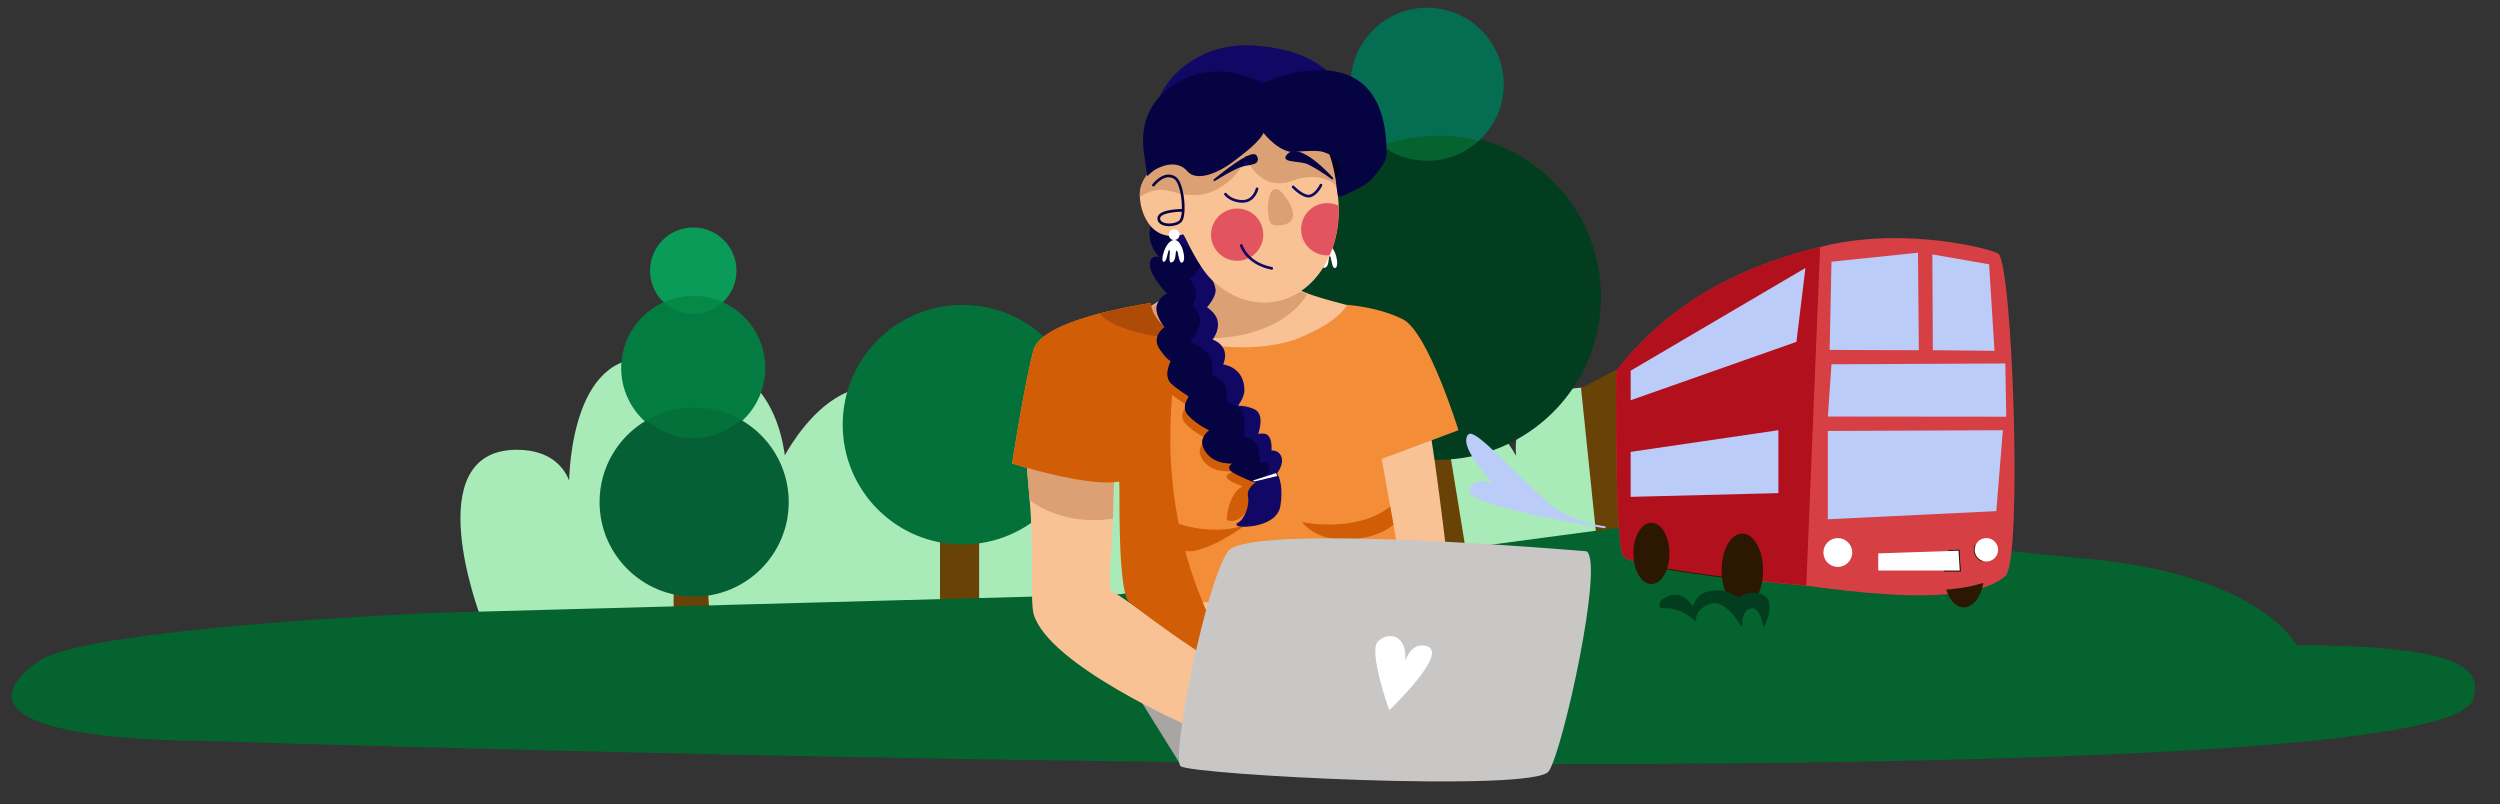 <?xml version="1.0" encoding="UTF-8" standalone="no"?>
<!DOCTYPE svg PUBLIC "-//W3C//DTD SVG 1.1//EN" "http://www.w3.org/Graphics/SVG/1.1/DTD/svg11.dtd">
<svg xmlns="http://www.w3.org/2000/svg" version="1.1" width="1520" height="489"><rect width="100%" height="100%" fill="#333333" stroke="none"/><svg xmlns:xlink="http://www.w3.org/1999/xlink" xmlns:serif="http://www.serif.com/" width="1520" height="489" viewBox="0 0 1000 322" version="1.1" xml:space="preserve" style="fill-rule:evenodd;clip-rule:evenodd;stroke-miterlimit:10;" x="0" y="0"><g id="lingolia_english" transform="matrix(0.938,0,0,0.733,32.349,37.944)"><rect x="-34.505" y="-51.788" width="1066.67" height="439.409" style="fill:none;"/><clipPath id="_clip1"><rect x="-34.505" y="-51.788" width="1066.67" height="439.409"/></clipPath><g clip-path="url(#_clip1)"><g transform="matrix(0.769,0,0,0.984,170.381,112.493)"><path d="M0,174.802C0,174.802 -34.894,83.239 19.776,83.239C46.299,83.239 49.299,103.216 49.299,103.216C49.299,103.216 48.299,32.463 90.299,32.463C90.299,32.463 159.09,14.983 168.299,87.401C168.299,87.401 212.299,0 265.299,87.03C265.55,87.442 280.946,18.988 331.299,18.312C393.299,17.48 407.299,66.591 407.299,66.591C407.299,66.591 413.299,31.631 448.299,34.128C506.121,38.253 480.299,104.049 487.803,93.291C541.474,16.349 575.382,88.974 575.382,88.974C575.382,88.974 567.267,51.962 609.283,48.872C651.299,45.781 655.999,129.391 655.999,129.391L371.974,169.808L0,174.802Z" style="fill:rgb(169,234,185);fill-rule:nonzero;stroke:rgb(169,234,185);stroke-width:1px;"/></g><g transform="matrix(-0.002,0.984,0.769,0.003,280.25,273.425)"><path d="M-14.844,-35.503L39.306,-35.503L39.24,-14.613L-18.748,-18.564L-14.844,-35.503Z" style="fill:rgb(104,66,7);fill-rule:nonzero;stroke:rgb(104,66,7);stroke-width:1px;"/></g><g transform="matrix(-0,0.984,0.769,0,398.435,260.495)"><path d="M-20.648,-41.359L41.352,-41.359L41.346,-20.621L-18.654,-20.64L-20.648,-41.359Z" style="fill:rgb(104,66,7);fill-rule:nonzero;stroke:rgb(104,66,7);stroke-width:1px;"/></g><g transform="matrix(0.05,0.981,0.767,-0.064,608.641,190.091)"><path d="M-25.728,-51.436L60.59,-51.436L58.23,-27.688L-31.983,-36.399L-25.728,-51.436Z" style="fill:rgb(104,66,7);fill-rule:nonzero;stroke:rgb(104,66,7);stroke-width:1px;"/></g><g transform="matrix(0.079,0.978,0.765,-0.101,679.9,185.863)"><path d="M-30.893,-48.615L60.529,-48.615L63.919,-35.294L-38.945,-28.663L-30.893,-48.615Z" style="fill:rgb(104,66,7);fill-rule:nonzero;stroke:rgb(104,66,7);stroke-width:1px;"/></g><g transform="matrix(0.769,0,0,0.984,272.849,72.96)"><path d="M0,41.156C4.902,36.849 8,30.538 8,23.5C8,10.521 -2.521,0 -15.5,0C-28.479,0 -39,10.521 -39,23.5C-39,30.538 -35.902,36.849 -31,41.156C-26.242,39.129 -21.006,38 -15.5,38C-9.994,38 -4.757,39.129 0,41.156Z" style="fill:rgb(11,155,89);fill-rule:nonzero;stroke:rgb(11,155,89);stroke-width:1px;"/></g><g transform="matrix(0.769,0,0,0.984,281.221,113.795)"><path d="M0,65.374C8.05,58.144 13.11,47.654 13.11,35.984C13.11,19.674 3.23,5.674 -10.88,-0.356C-10.883,-0.357 -10.887,-0.359 -10.89,-0.36C-15.028,3.275 -20.449,5.484 -26.39,5.484C-32.331,5.484 -37.752,3.275 -41.89,-0.36C-41.893,-0.359 -41.897,-0.357 -41.9,-0.356C-56.01,5.674 -65.89,19.674 -65.89,35.984C-65.89,47.854 -60.66,58.494 -52.38,65.734C-44.62,61.124 -35.56,58.484 -25.89,58.484C-16.46,58.484 -7.62,60.994 0,65.374Z" style="fill:rgb(3,124,66);fill-rule:nonzero;stroke:rgb(3,124,66);stroke-width:1px;"/></g><g transform="matrix(0,-0.984,-0.769,0,259.901,99.517)"><path d="M-14.156,-16.844C-12.129,-12.087 -11,-6.85 -11,-1.344C-11,4.162 -12.129,9.398 -14.156,14.156C-17.791,10.018 -20,4.596 -20,-1.344C-20,-7.285 -17.791,-12.706 -14.156,-16.844Z" style="fill:rgb(4,137,70);fill-rule:nonzero;stroke:rgb(4,137,70);stroke-width:1px;"/></g><g transform="matrix(-0.005,-0.984,-0.769,0.007,259.712,153.932)"><path d="M-24.76,-27.81C-20.328,-20.221 -17.757,-11.398 -17.692,-1.968C-17.626,7.701 -20.203,16.779 -24.76,24.571C-30.878,17.663 -34.62,8.598 -34.688,-1.352C-34.758,-11.501 -31.002,-20.767 -24.76,-27.81Z" style="fill:rgb(4,112,58);fill-rule:nonzero;stroke:rgb(4,112,58);stroke-width:1px;"/></g><g transform="matrix(0.769,0,0,0.984,281.221,273.615)"><path d="M0,-97.11C-7,-90.82 -16.24,-87 -26.39,-87C-36.34,-87 -45.43,-90.68 -52.38,-96.75C-67.65,-87.7 -77.89,-71.05 -77.89,-52C-77.89,-23.28 -54.61,0 -25.89,0C2.83,0 26.11,-23.28 26.11,-52C26.11,-71.29 15.61,-88.13 0,-97.11Z" style="fill:rgb(6,96,53);fill-rule:nonzero;stroke:rgb(6,96,53);stroke-width:1px;"/></g><g transform="matrix(0,-0.984,-0.769,0,375.857,115.255)"><path d="M-66,-66C-102.451,-66 -132,-36.451 -132,0C-132,36.451 -102.451,66 -66,66C-29.549,66 0,36.451 0,0C0,-36.451 -29.549,-66 -66,-66" style="fill:rgb(4,112,58);fill-rule:nonzero;"/></g><g transform="matrix(0,-0.984,-0.769,0,375.857,115.255)"><circle cx="-66" cy="0" r="66" style="fill:none;stroke:rgb(4,112,58);stroke-width:1px;"/></g><g transform="matrix(0.769,0,0,0.984,647.981,113.12)"><path d="M0,-2.83C0,46.88 -40.29,87.17 -90,87.17C-139.71,87.17 -180,46.88 -180,-2.83C-180,-41.56 -155.55,-74.57 -121.24,-87.26C-114.22,-81.97 -105.47,-78.83 -96,-78.83C-84.99,-78.83 -74.98,-83.06 -67.49,-90C-28.68,-80 0,-44.77 0,-2.83" style="fill:rgb(3,61,31);fill-rule:nonzero;"/></g><g transform="matrix(0.769,0,0,0.984,647.981,113.12)"><path d="M0,-2.83C0,46.88 -40.29,87.17 -90,87.17C-139.71,87.17 -180,46.88 -180,-2.83C-180,-41.56 -155.55,-74.57 -121.24,-87.26C-114.22,-81.97 -105.47,-78.83 -96,-78.83C-84.99,-78.83 -74.98,-83.06 -67.49,-90C-28.68,-80 0,-44.77 0,-2.83Z" style="fill:none;fill-rule:nonzero;stroke:rgb(3,61,31);stroke-width:1px;"/></g><g transform="matrix(-0.039,-0.982,-0.768,0.05,571.188,2.506)"><path d="M-24.079,-31.222C-30.628,-23.389 -34.343,-13.176 -33.783,-2.181C-33.301,7.277 -29.719,15.856 -24.079,22.597C-20.979,12.697 -19.547,2.09 -20.106,-8.886C-20.502,-16.646 -21.864,-24.126 -24.079,-31.222Z" style="fill:rgb(4,99,47);fill-rule:nonzero;stroke:rgb(4,99,47);stroke-width:1px;"/></g><g transform="matrix(0.769,0,0,0.984,606.47,-14.021)"><path d="M0,8.43C0,20.62 -5.19,31.6 -13.49,39.26C-20.69,37.41 -28.23,36.43 -36,36.43C-46.99,36.43 -57.51,38.4 -67.24,42C-77.42,34.34 -84,22.16 -84,8.43C-84,-14.77 -65.2,-33.57 -42,-33.57C-18.8,-33.57 0,-14.77 0,8.43" style="fill:rgb(5,109,82);fill-rule:nonzero;"/></g><g transform="matrix(0.769,0,0,0.984,606.47,-14.021)"><path d="M0,8.43C0,20.62 -5.19,31.6 -13.49,39.26C-20.69,37.41 -28.23,36.43 -36,36.43C-46.99,36.43 -57.51,38.4 -67.24,42C-77.42,34.34 -84,22.16 -84,8.43C-84,-14.77 -65.2,-33.57 -42,-33.57C-18.8,-33.57 0,-14.77 0,8.43Z" style="fill:none;fill-rule:nonzero;stroke:rgb(5,109,82);stroke-width:1px;"/></g><g transform="matrix(0.769,0,0,0.984,151.616,340.839)"><path d="M0,-58.344L379.099,-68.654L698.145,-111.242C698.145,-111.242 869.94,-92.591 915.71,-88.344C1012.71,-79.344 1031.71,-40.344 1031.83,-40.344C1134.83,-40.344 1132.71,-23.344 1129.71,-11.344C1113.65,52.898 -132.29,11.656 -132.29,11.656C-132.29,11.656 -281.547,12.69 -221.29,-31.344C-195.29,-50.344 0,-58.344 0,-58.344Z" style="fill:rgb(4,99,47);fill-rule:nonzero;stroke:rgb(4,99,47);stroke-width:1px;"/></g><g transform="matrix(0.769,0,0,0.984,811.117,245.986)"><path d="M0,8.67C-2.47,7.76 -4.22,5.38 -4.22,2.59C-4.22,1.67 -4.03,0.79 -3.68,0" style="fill:rgb(43,23,2);fill-rule:nonzero;stroke:rgb(43,23,2);stroke-width:1px;"/></g><g transform="matrix(0.769,0,0,0.984,700.384,258.714)"><path d="M0,4.59C-10.84,3.23 -22.02,1.67 -31.47,0L0,4.59Z" style="fill:rgb(43,23,2);fill-rule:nonzero;stroke:rgb(43,23,2);stroke-width:1px;"/></g><g transform="matrix(0.769,0,0,0.984,716.796,81.419)"><path d="M0,187.31C10.06,188.39 18.07,189.14 21.48,189.4C22.36,189.47 23.54,189.6 24.99,189.77C38.46,191.38 74.73,196.93 103.32,194.47L122.66,191.01C127.81,189.4 132.2,187.25 135.48,184.4C145.14,176 139.48,10.4 131.48,5.4C127.24,2.75 80.02,-9.62 35.04,1.16C34.25,1.35 33.46,1.54 32.67,1.74C-5.27,11.11 -47.21,28.28 -80.52,70.4C-80.52,70.4 -81.52,166.4 -76.52,173.4C-75.8,174.4 -73.54,175.43 -70.15,176.45" style="fill:rgb(214,64,68);fill-rule:nonzero;"/></g><g transform="matrix(0.769,0,0,0.984,796.773,259.668)"><path d="M0,-10.64L5.44,-10.82L6.15,0.18L-2.5,0.18" style="fill:rgb(43,23,2);fill-rule:nonzero;stroke:rgb(43,23,2);stroke-width:1px;"/></g><g transform="matrix(0.769,0,0,0.984,796.773,259.668)"><path d="M0,-10.64L5.44,-10.82L6.15,0.18L-2.5,0.18" style="fill:rgb(43,23,2);fill-rule:nonzero;stroke:rgb(43,23,2);stroke-width:1px;"/></g><g transform="matrix(0.769,0,0,0.984,796.219,276.114)"><path d="M0,-5.47C7.07,-6.07 13.67,-7.17 19.34,-8.93C17.69,-1.65 13.76,3.46 9.16,3.46C5.33,3.46 1.97,-0.08 0,-5.47Z" style="fill:rgb(43,23,2);fill-rule:nonzero;stroke:rgb(43,23,2);stroke-width:1px;"/></g><g transform="matrix(0.769,0,0,0.984,811.117,245.986)"><path d="M0,8.67C-2.47,7.76 -4.22,5.38 -4.22,2.59C-4.22,1.67 -4.03,0.79 -3.68,0" style="fill:rgb(43,23,2);fill-rule:nonzero;stroke:rgb(43,23,2);stroke-width:1px;"/></g><g transform="matrix(0.769,0,0,0.984,741.91,275.11)"><path d="M0,-195.18L-7.68,-7.15C-9.13,-7.32 -10.31,-7.45 -11.19,-7.52C-14.6,-7.78 -22.61,-8.53 -32.67,-9.61C-33.33,-5.79 -34.59,-2.46 -36.25,0L-51.51,-2.44C-52.79,-5.12 -53.68,-8.43 -54.02,-12.08C-64.86,-13.44 -76.04,-15 -85.49,-16.67C-86.83,-12.72 -89.09,-9.81 -91.77,-8.86L-91.78,-8.86L-97.27,-9.74C-99.95,-11.63 -102.02,-15.59 -102.82,-20.47C-106.21,-21.49 -108.47,-22.52 -109.19,-23.52C-114.19,-30.52 -113.19,-126.52 -113.19,-126.52C-79.88,-168.64 -37.94,-185.81 0,-195.18" style="fill:rgb(178,16,28);fill-rule:nonzero;"/></g><g transform="matrix(0,0.984,0.769,0,682.736,83.005)"><path d="M68.788,-28.212L85.212,-28.212L52.787,63.788L11.787,68.788L68.788,-28.212Z" style="fill:rgb(187,204,249);fill-rule:nonzero;"/></g><g transform="matrix(0,0.984,0.769,0,697.543,161.067)"><path d="M34.525,-47.475L59.5,-47.475L57.424,34.525L22.5,34.525L34.525,-47.475Z" style="fill:rgb(187,204,249);fill-rule:nonzero;"/></g><g transform="matrix(0,0.984,0.769,0,801.23,159.731)"><path d="M24.283,-72.859L73.283,-72.859L68.783,20.641L23.859,24.283L24.283,-72.859Z" style="fill:rgb(187,204,249);fill-rule:nonzero;"/></g><g transform="matrix(0.769,0.001,0,-0.984,745.217,175.719)"><path d="M0.008,-0.027L98.999,-0.027L98.492,29.527L1.992,28.974L0.008,-0.027Z" style="fill:rgb(187,204,249);fill-rule:nonzero;"/></g><g transform="matrix(0.016,-0.983,-0.769,-0.02,785.313,137.761)"><path d="M-2.662,51.108L46.348,51.108L52.327,3.22L-1.827,1.615L-2.662,51.108Z" style="fill:rgb(187,204,249);fill-rule:nonzero;"/></g><g transform="matrix(-0.004,-0.984,-0.769,0.005,823.453,130.073)"><path d="M-9.372,43.529L43.804,43.529L38.132,12.059L-9.884,9.321L-9.372,43.529Z" style="fill:rgb(187,204,249);fill-rule:nonzero;"/></g><g transform="matrix(0,-0.984,-0.769,0,787.933,276.189)"><path d="M17.116,27.101L25.633,27.101L27.1,-16.472L17.116,-17.116L17.116,27.101Z" style="fill:white;fill-rule:nonzero;"/></g><g transform="matrix(0.769,0,0,0.984,800.954,259.845)"><path d="M0,-11L-5.44,-10.82L-44.54,-9.5L-44.54,0L0.71,0L0,-11ZM-0.936,-9.969L-0.357,-1L-43.54,-1L-43.54,-8.533L-5.407,-9.821L-0.936,-9.969Z" style="fill:white;fill-rule:nonzero;"/></g><g transform="matrix(0.769,0,0,0.984,749.451,242.632)"><path d="M0,15C-4.136,15 -7.5,11.636 -7.5,7.5C-7.5,3.364 -4.136,0 0,0C4.136,0 7.5,3.364 7.5,7.5C7.5,11.636 4.136,15 0,15" style="fill:white;fill-rule:nonzero;"/></g><g transform="matrix(0.769,0,0,0.984,749.451,257.877)"><path d="M0,-16C-4.418,-16 -8,-12.418 -8,-8C-8,-3.582 -4.418,0 0,0C4.418,0 8,-3.582 8,-8C8,-12.418 4.418,-16 0,-16M0,-15C3.86,-15 7,-11.86 7,-8C7,-4.14 3.86,-1 0,-1C-3.86,-1 -7,-4.14 -7,-8C-7,-11.86 -3.86,-15 0,-15" style="fill:white;fill-rule:nonzero;"/></g><g transform="matrix(0.769,0,0,0.984,812.869,242.632)"><path d="M0,12C-0.719,12 -1.426,11.87 -2.102,11.613C-4.436,10.753 -6,8.498 -6,6C-6,5.16 -5.833,4.357 -5.503,3.613C-4.548,1.417 -2.389,0 0,0C3.309,0 6,2.691 6,6C6,9.309 3.309,12 0,12" style="fill:white;fill-rule:nonzero;"/></g><g transform="matrix(0.769,0,0,0.984,812.869,254.927)"><path d="M0,-13C-2.67,-13 -4.96,-11.39 -5.96,-9.09C-6.31,-8.3 -6.5,-7.42 -6.5,-6.5C-6.5,-3.71 -4.75,-1.33 -2.28,-0.42C-1.57,-0.15 -0.8,0 0,0C3.59,0 6.5,-2.91 6.5,-6.5C6.5,-10.09 3.59,-13 0,-13M0,-12C3.033,-12 5.5,-9.533 5.5,-6.5C5.5,-3.467 3.033,-1 0,-1C-0.658,-1 -1.306,-1.119 -1.934,-1.358C-4.067,-2.144 -5.5,-4.21 -5.5,-6.5C-5.5,-7.27 -5.347,-8.005 -5.043,-8.691C-4.169,-10.701 -2.19,-12 0,-12" style="fill:white;fill-rule:nonzero;"/></g><g transform="matrix(0.769,0,0,0.984,717.165,259.845)"><path d="M0,0C0,2.06 -0.17,4.04 -0.48,5.91C-1.14,9.73 -2.4,13.06 -4.06,15.52C-5.95,18.32 -8.37,20 -11,20C-14.33,20 -17.31,17.32 -19.32,13.08C-20.6,10.4 -21.49,7.09 -21.83,3.44C-21.86,3.16 -21.88,2.88 -21.9,2.59C-21.97,1.74 -22,0.87 -22,0C-22,-11.05 -17.08,-20 -11,-20C-4.92,-20 0,-11.05 0,0" style="fill:rgb(43,23,2);fill-rule:nonzero;"/></g><g transform="matrix(0.769,0,0,0.984,717.165,259.845)"><path d="M0,0C0,2.06 -0.17,4.04 -0.48,5.91C-1.14,9.73 -2.4,13.06 -4.06,15.52C-5.95,18.32 -8.37,20 -11,20C-14.33,20 -17.31,17.32 -19.32,13.08C-20.6,10.4 -21.49,7.09 -21.83,3.44C-21.86,3.16 -21.88,2.88 -21.9,2.59C-21.97,1.74 -22,0.87 -22,0C-22,-11.05 -17.08,-20 -11,-20C-4.92,-20 0,-11.05 0,0Z" style="fill:none;fill-rule:nonzero;stroke:rgb(43,23,2);stroke-width:1px;"/></g><g transform="matrix(0.769,0,0,0.984,677.192,250.5)"><path d="M0,0C0,2.62 -0.35,5.09 -0.98,7.28C-1.07,7.65 -1.18,8 -1.3,8.35C-2.64,12.3 -4.9,15.21 -7.58,16.16L-7.59,16.16C-8.2,16.38 -8.84,16.5 -9.5,16.5C-10.76,16.5 -11.97,16.07 -13.08,15.28C-15.76,13.39 -17.83,9.43 -18.63,4.55C-18.87,3.1 -19,1.58 -19,0C-19,-9.11 -14.75,-16.5 -9.5,-16.5C-4.25,-16.5 0,-9.11 0,0" style="fill:rgb(43,23,2);fill-rule:nonzero;"/></g><g transform="matrix(0.769,0,0,0.984,677.192,250.5)"><path d="M0,0C0,2.62 -0.35,5.09 -0.98,7.28C-1.07,7.65 -1.18,8 -1.3,8.35C-2.64,12.3 -4.9,15.21 -7.58,16.16L-7.59,16.16C-8.2,16.38 -8.84,16.5 -9.5,16.5C-10.76,16.5 -11.97,16.07 -13.08,15.28C-15.76,13.39 -17.83,9.43 -18.63,4.55C-18.87,3.1 -19,1.58 -19,0C-19,-9.11 -14.75,-16.5 -9.5,-16.5C-4.25,-16.5 0,-9.11 0,0Z" style="fill:none;fill-rule:nonzero;stroke:rgb(43,23,2);stroke-width:1px;"/></g><g transform="matrix(0.769,0,0,0.984,688.712,272.809)"><path d="M0,14.381C0,14.381 -7.741,6.152 -18.579,7.328C-19.415,7.418 -20.902,4.389 -16.257,2.037C-6.425,-2.939 -1.892,7.817 -1.548,7.328C0.532,4.363 0.774,-0.314 9.29,-1.489C17.974,-2.688 23.998,2.625 23.998,2.625C23.998,2.625 27.137,-0.863 33.288,-0.314C46.449,0.862 37.933,17.32 37.933,17.32C37.933,17.32 36.385,7.328 31.74,7.328C24.816,7.328 25.547,17.32 25.547,17.32C25.547,17.32 17.031,1.45 7.741,4.976C-1.548,8.503 0,14.381 0,14.381Z" style="fill:rgb(3,61,31);fill-rule:nonzero;stroke:rgb(3,61,31);stroke-width:1px;stroke-linecap:round;stroke-linejoin:round;"/></g><g transform="matrix(0.769,0,0,0.984,650.287,182.076)"><path d="M0,55.065C0,55.065 -75,43.065 -75,35.065C-75,27.065 -61,31.065 -61,31.065C-61,31.065 -81,11.065 -76,4.065C-73.096,0 -52.176,23.962 -33,41.065C-19.158,53.41 0,55.065 0,55.065Z" style="fill:rgb(187,204,249);fill-rule:nonzero;stroke:rgb(187,204,249);stroke-width:1px;"/></g><g transform="matrix(0.769,0,0,0.984,469.255,308.684)"><path d="M0,58.847L-36.67,0L36,11.186L0,58.847Z" style="fill:rgb(168,165,163);fill-rule:nonzero;"/></g><g transform="matrix(0.769,0,0,0.984,439.66,163.451)"><path d="M0,110C7,114 50,145 50,145L43,184C43,184 -35,150 -43,122C-45,115 -42.84,84.18 -45.21,58.69C-47,39.29 -48.54,18.69 -47.09,1.76C-45.29,-19.05 -38.96,-34.31 -23,-35C-9.36,-35.59 2.34,-38.91 12.06,-43.28C35.12,-53.67 47,-70 47,-70C47,-70 93,-74 98,-67C101.66,-61.88 96.22,-59.97 108.29,-55.4C112.72,-53.72 119.52,-51.69 130,-49C169,-39 167,-16 172,0C177,16 186.26,97.55 186.26,97.55L35,123L30,85L16.76,63.68L1.17,38.57C1.17,38.57 0.32,52.8 0.03,68.74C-0.32,88.02 -3.83,107.81 0,110" style="fill:rgb(249,194,149);fill-rule:nonzero;"/></g><g transform="matrix(0.769,0,0,0.984,439.66,163.451)"><path d="M0,110C7,114 50,145 50,145L43,184C43,184 -35,150 -43,122C-45,115 -42.84,84.18 -45.21,58.69C-47,39.29 -48.54,18.69 -47.09,1.76C-45.29,-19.05 -38.96,-34.31 -23,-35C-9.36,-35.59 2.34,-38.91 12.06,-43.28C35.12,-53.67 47,-70 47,-70C47,-70 93,-74 98,-67C101.66,-61.88 96.22,-59.97 108.29,-55.4C112.72,-53.72 119.52,-51.69 130,-49C169,-39 167,-16 172,0C177,16 186.26,97.55 186.26,97.55L35,123L30,85L16.76,63.68L1.17,38.57C1.17,38.57 0.32,52.8 0.03,68.74C-0.32,88.02 -3.83,107.81 0,110Z" style="fill:none;fill-rule:nonzero;stroke:rgb(249,194,149);stroke-width:1px;"/></g><g transform="matrix(0.769,0,0,0.984,522.904,114.665)"><path d="M0,-5.8C-8.2,8.46 -29.19,18.6 -53.79,18.6C-70.6,18.6 -85.72,13.87 -96.23,6.32C-73.17,-4.07 -61.29,-20.4 -61.29,-20.4C-61.29,-20.4 -15.29,-24.4 -10.29,-17.4C-6.63,-12.28 -12.07,-10.37 0,-5.8" style="fill:rgb(219,161,117);fill-rule:nonzero;"/></g><g transform="matrix(0.769,0,0,0.984,471.561,192.468)"><path d="M0,0C0,14.48 -9.91,27.16 -24.74,34.18L-40.33,9.07C-40.33,9.07 -41.18,23.3 -41.47,39.24C-44.71,39.74 -48.07,40 -51.5,40C-65.11,40 -77.5,35.89 -86.71,29.19C-88.5,9.79 -90.04,-10.81 -88.59,-27.74C-79.22,-35.3 -66.07,-40 -51.5,-40C-23.06,-40 0,-22.09 0,0" style="fill:rgb(219,161,117);fill-rule:nonzero;"/></g><g transform="matrix(0.769,0,0,0.984,471.561,192.468)"><path d="M0,0C0,14.48 -9.91,27.16 -24.74,34.18L-40.33,9.07C-40.33,9.07 -41.18,23.3 -41.47,39.24C-44.71,39.74 -48.07,40 -51.5,40C-65.11,40 -77.5,35.89 -86.71,29.19C-88.5,9.79 -90.04,-10.81 -88.59,-27.74C-79.22,-35.3 -66.07,-40 -51.5,-40C-23.06,-40 0,-22.09 0,0Z" style="fill:none;fill-rule:nonzero;stroke:rgb(219,161,117);stroke-width:1px;"/></g><g transform="matrix(0.769,0,0,0.984,559.802,157.599)"><path d="M0,78.5L5.9,111.56C5.9,111.56 -52.4,118.26 -96.95,121.07C-124.16,122.79 -146.24,123.05 -146.79,119.45C-148.23,109.95 -151.79,54.45 -152.26,54.54C-169.87,57.91 -211.69,44.53 -211.69,44.53C-211.69,44.53 -204.63,-1.05 -199.79,-18.55C-197.25,-27.74 -179.44,-34.45 -163.11,-38.74C-161.3,-39.22 -159.52,-39.67 -157.77,-40.08C-145.24,-43.08 -134.79,-44.55 -134.79,-44.55C-134.49,-42.28 -133.8,-40.19 -132.79,-38.27C-129.51,-32.03 -122.8,-27.56 -114.44,-24.61C-113.5,-24.27 -112.54,-23.96 -111.56,-23.66C-92.54,-17.94 -66.65,-19.29 -52.61,-25.05C-29.43,-34.55 -25.79,-43.55 -25.79,-43.55C-25.79,-43.55 -8.79,-42.55 5.21,-35.55C19.14,-28.59 36.07,26.03 36.07,26.03L-6.53,41.95L-1.81,68.37L0,78.5Z" style="fill:rgb(244,141,56);fill-rule:nonzero;"/></g><g transform="matrix(0.769,0,0,0.984,455.172,76.943)"><path d="M0,-0.37C-0.04,-0.25 -0.08,-0.13 -0.11,0C-0.19,-0.16 -0.15,-0.29 0,-0.37" style="fill:rgb(209,93,7);fill-rule:nonzero;"/></g><g transform="matrix(0.769,0,0,0.984,505.039,147.576)"><path d="M0,62.06C0,63.17 -0.99,64.5 -2.42,65.86C-3.12,66.51 -10.05,90.14 -21.05,86.14C-22.01,85.79 -20.05,71.14 -12.76,67.56C-12.3,67.33 -15.93,66.1 -18,65.06C-28,60.06 -12,59.06 -21,59.06C-30,59.06 -35,54.06 -36.18,49.25C-37.36,44.45 -32,41.06 -32,41.06C-32,41.06 -39,38.06 -44,32.82C-49,27.57 -43,23.06 -44,22.06C-44.86,21.2 -47.92,19.61 -51.68,16.59C-52.31,16.09 -52.96,15.55 -53.62,14.96C-58.24,10.86 -53.62,2.49 -53.62,2.49C-53.62,2.49 -56,2.06 -60.31,-4.6C-63.01,-8.78 -61.01,-12.19 -59.15,-14.14C-58.56,-14.76 -57.98,-15.23 -57.58,-15.54L-57.57,-15.54C-57.22,-15.8 -57,-15.94 -57,-15.94C-57,-15.94 -62.87,-22.65 -61.55,-28.08C-58.27,-21.84 -51.56,-17.37 -43.2,-14.42C-42.11,-14.39 -41.02,-14.37 -39.91,-14.37C-40.04,-14.06 -40.18,-13.76 -40.32,-13.47C-42.38,-9.25 -45,-7.94 -45,-7.94C-45,-7.94 -33,-3.94 -32,3.06C-31,10.06 -32,11.06 -32,11.06C-32,11.06 -25,12.06 -24,19.06L-23,26.06C-23,26.06 -20.22,26.68 -17.75,28.44L-17.74,28.44C-17.6,28.54 -17.48,28.64 -17.35,28.74L-17.34,28.74C-17.08,28.94 -16.83,29.15 -16.59,29.38C-16.51,29.44 -16.43,29.52 -16.36,29.59C-15.01,30.93 -14,32.71 -14,35.06L-14,45.23C-14,45.23 -7,45.36 -6,52.71L-5,60.06C-5,60.06 0,58.06 0,62.06" style="fill:rgb(209,93,7);fill-rule:nonzero;"/></g><g transform="matrix(0.769,0,0,0.984,459.669,94.471)"><path d="M0,0.04C-0.02,0.03 -0.04,0.03 -0.07,0.01C-0.06,0.01 -0.04,0.01 -0.03,0C-0.02,0.01 -0.01,0.02 0,0.04" style="fill:rgb(209,93,7);fill-rule:nonzero;"/></g><g transform="matrix(0.769,0,0,0.984,438.522,315.418)"><path d="M0,-200.53L-5.34,-199.19C-21.67,-194.9 -39.48,-188.19 -42.02,-179C-46.86,-161.5 -53.92,-115.92 -53.92,-115.92C-53.92,-115.92 -12.1,-102.54 5.51,-105.91C5.98,-106 4.186,-45.794 10.98,-39C10.98,-39 53.98,-5 71.98,0C37.14,-55.62 30.98,-108 34.85,-154.05C34.03,-159.16 33.39,-163.86 32.98,-168C32.29,-174.9 30.26,-180.4 27.38,-184.78C26.97,-185.4 26.54,-186 26.1,-186.58L0,-200.53Z" style="fill:rgb(209,93,7);fill-rule:nonzero;"/></g><g transform="matrix(0.769,0,0,0.984,471.83,113.779)"><path d="M0,19.94C-5,19.81 -9.82,19.42 -14.37,18.82L-14.38,18.82C-15.34,18.7 -16.29,18.57 -17.23,18.42C-32.09,16.13 -43.67,11.52 -48.67,5.81L-43.33,4.47C-30.8,1.47 -20.35,0 -20.35,0C-20.05,2.27 -19.36,4.36 -18.35,6.28C-15.07,12.52 -8.36,16.99 0,19.94" style="fill:rgb(173,75,7);fill-rule:nonzero;"/></g><g transform="matrix(-0.769,0,0,0.984,490.779,253.092)"><path d="M31,-19.635C31,-19.635 11,-11.635 -8,-18.635C-8,-18.635 23,4.518 31,-7.059C39,-18.635 38.193,-24.153 38.193,-24.153L31,-19.635Z" style="fill:rgb(209,93,7);fill-rule:nonzero;"/></g><g transform="matrix(0.022,-0.983,-0.768,-0.028,539.612,211.329)"><path d="M-23.116,-26.935C-25.872,-23.972 -28.472,-19.434 -30.345,-12.675C-37.548,13.26 -23.116,23.916 -23.116,23.916C-23.116,23.916 -28.692,-6.475 -13.042,-24.837L-23.116,-26.935Z" style="fill:rgb(209,93,7);fill-rule:nonzero;"/></g><g transform="matrix(-0.36,-0.869,-0.679,0.46,477.43,238.466)"><path d="M-110.058,-184.264C-110.058,-184.264 -8.218,-26.484 -16.931,-8.359C-25.645,9.768 -103.233,73.474 -110.058,70.864C-116.883,68.254 -215.088,-95.87 -208.225,-108.555C-201.363,-121.24 -119.869,-190.361 -110.058,-184.264" style="fill:rgb(201,199,197);fill-rule:nonzero;"/></g><g transform="matrix(0.738,0.276,0.215,-0.944,553.96,331.566)"><path d="M6.311,-2.121C6.311,-2.121 -13.51,25.497 -9.915,31.726C-6.319,37.956 2.941,39.649 6.311,27.303C9.681,14.956 3.693,36.082 16.187,36.519C28.681,36.957 6.311,-2.121 6.311,-2.121Z" style="fill:white;fill-rule:nonzero;stroke:white;stroke-width:1px;stroke-linecap:round;stroke-linejoin:round;"/></g><g transform="matrix(-0.119,-0.972,-0.759,0.153,530.813,76.545)"><path d="M-2.964,-3.466C-4.621,-3.466 -5.964,-2.123 -5.964,-0.466C-5.964,1.19 -4.621,2.534 -2.964,2.533C-1.307,2.534 0.036,1.19 0.036,-0.466C0.036,-2.123 -1.307,-3.467 -2.964,-3.466" style="fill:white;fill-rule:nonzero;"/></g><g transform="matrix(0.769,0,0,0.984,527.118,82.93)"><path d="M0,11.437C-2.343,11.805 0.831,-1.151 6.195,-0.672C10.301,-0.305 12.801,10.947 10.189,11.86C8.105,12.588 8.114,5.1 7.126,5.255C6.139,5.411 7.231,11.313 4.107,11.804C2.131,12.114 4.008,4.733 3.02,4.889C2.032,5.044 1.976,11.126 0,11.437" style="fill:white;fill-rule:nonzero;"/></g><g transform="matrix(0.769,0,0,0.984,531.137,51.387)"><path d="M0,-24.068L6.404,0L12,-9.068L0,-24.068Z" style="fill:rgb(1,1,33);fill-rule:nonzero;stroke:rgb(6,3,66);stroke-width:1px;"/></g><g transform="matrix(0.769,0,0,0.984,456.671,237.222)"><path d="M0,-168.24C-1.32,-164.26 -1.65,-157.52 5.87,-150C5.87,-150 -0.86,-153.14 -0.5,-146.57C-0.14,-140.14 9.45,-130.43 9.86,-130.01C9.65,-130.08 6.76,-130.98 3.87,-125.6C0.87,-120 7.87,-112 7.87,-112C7.87,-112 0.26,-107.31 4.56,-100.66C8.87,-94 11.25,-93.57 11.25,-93.57C11.25,-93.57 6.63,-85.2 11.25,-81.1C15.87,-77 19.87,-75 20.87,-74C21.87,-73 15.87,-68.49 20.87,-63.24C25.87,-58 32.87,-55 32.87,-55C32.87,-55 27.51,-51.61 28.69,-46.81C29.87,-42 34.87,-37 43.87,-37C52.87,-37 36.87,-36 46.87,-31C51.29,-28.79 54.15,-27.58 55.96,-26.92L56.64,-26.68L57.2,-26.49C57.31,-26.46 57.41,-26.43 57.5,-26.41C58.54,-26.1 58.87,-26.12 58.87,-26.12C58.87,-26.12 52.87,-23 53.87,-18C54.87,-13 51.87,-5 47.87,-3C43.87,-1 68.87,0 70.87,-13C72.26,-22.02 70.76,-27.19 69.7,-29.51C69.24,-30.53 68.87,-31 68.87,-31C68.87,-31 68.9,-31.03 68.94,-31.09L68.94,-31.1C69.51,-31.82 72.86,-36.34 71.43,-40C69.87,-44 65.87,-43 65.87,-43C65.87,-43 66.87,-51.95 62.37,-52.47C59.52,-52.81 58.47,-52.13 58.1,-51.58C59,-54.01 62.08,-63.4 56.87,-66C52.47,-68.2 46.92,-68.04 46.87,-68C46.87,-68 50.87,-73 50.87,-77C50.87,-90.15 38.87,-91 38.87,-91C43.87,-102 32.87,-105 32.87,-105C32.87,-105 37.4,-109.86 35.87,-116C34.87,-120 29.87,-123 29.87,-123C29.87,-123 35.4,-129.11 34.87,-133C34.42,-136.27 31.21,-143.02 30.87,-144C30.46,-144.48 29.09,-143.67 28.69,-144.17L30.87,-144C30.23,-144.8 31.48,-149.15 30.87,-150C30.85,-150.04 24.11,-158.64 21.87,-163L17.92,-164.33L17.86,-166.41L17.79,-166.42" style="fill:rgb(17,8,102);fill-rule:nonzero;stroke:rgb(17,8,102);stroke-width:1px;"/></g><g transform="matrix(0.769,0,0,0.984,502.879,73.048)"><path d="M0,138.66C2.58,136.69 4.76,134.55 4.76,132.91C4.76,128.91 -0.24,130.91 -0.24,130.91L-1.24,123.56C-2.24,116.21 -9.24,116.08 -9.24,116.08L-9.24,105.91C-9.24,103.56 -10.25,101.78 -11.6,100.44C-11.67,100.37 -11.75,100.29 -11.83,100.23C-12.07,100 -12.32,99.79 -12.58,99.59L-12.59,99.59C-12.72,99.49 -12.84,99.39 -12.98,99.29L-12.99,99.29C-15.46,97.53 -18.24,96.91 -18.24,96.91L-19.24,89.91C-20.24,82.91 -27.24,81.91 -27.24,81.91C-27.24,81.91 -26.24,80.91 -27.24,73.91C-28.24,66.91 -40.24,62.91 -40.24,62.91C-40.24,62.91 -36.24,60.91 -34.24,53.91C-32.24,46.91 -38.24,42.91 -38.24,42.91C-32.24,33.91 -40.24,27.91 -40.24,27.91C-40.24,27.91 -37.24,26.91 -33.91,21.19C-33.9,21.17 -33.89,21.15 -33.87,21.13C-33.68,20.79 -33.53,20.45 -33.42,20.11C-32.32,16.82 -35.04,13.98 -38.38,11.85L-38.39,11.85C-40.34,10.6 -42.51,9.6 -44.24,8.91C-45.86,8.26 -46.92,6.16 -47.6,3.61C-47.719,6.517 -61.872,-0.42 -60.11,-1.33C-61.43,2.65 -61.76,9.39 -54.24,16.91C-54.24,16.91 -60.97,13.77 -60.61,20.34C-60.25,26.77 -50.66,36.48 -50.25,36.9C-50.46,36.83 -53.35,35.93 -56.24,41.31C-59.24,46.91 -52.24,54.91 -52.24,54.91C-52.24,54.91 -59.85,59.6 -55.55,66.25C-51.24,72.91 -48.86,73.34 -48.86,73.34C-48.86,73.34 -53.48,81.71 -48.86,85.81C-44.24,89.91 -40.24,91.91 -39.24,92.91C-38.24,93.91 -44.24,98.42 -39.24,103.67C-34.24,108.91 -27.24,111.91 -27.24,111.91C-27.24,111.91 -32.6,115.3 -31.42,120.1C-30.24,124.91 -25.24,129.91 -16.24,129.91C-7.24,129.91 -23.24,130.91 -13.24,135.91C-8.82,138.12 -5.96,139.33 -4.15,139.99" style="fill:rgb(6,3,66);fill-rule:nonzero;stroke:rgb(6,3,66);stroke-width:1px;"/></g><g transform="matrix(0.769,0,0,0.984,469.64,74.573)"><path d="M0,-35.64C-4.63,-38.07 -9.45,-37 -12.56,-35.99C-12.69,-35.95 -12.81,-35.91 -12.93,-35.87C-13,-35.84 -13.07,-35.82 -13.13,-35.79C-13.88,-35.51 -14.57,-35.15 -15.23,-34.73C-15.24,-34.74 -15.24,-34.73 -15.25,-34.72C-15.27,-34.71 -15.28,-34.7 -15.3,-34.69C-15.88,-34.33 -16.44,-33.91 -16.95,-33.45C-20.07,-30.71 -21.94,-26.67 -22.67,-23.59C-22.67,-23.57 -22.68,-23.55 -22.68,-23.53C-22.84,-22.84 -22.95,-22.2 -23,-21.64C-23.27,-18.52 -22.67,-13.65 -20.75,-9.12C-19.8,-6.87 -18.52,-4.7 -16.87,-2.88C-13.96,0.31 -9.89,2.43 -4.36,2.06C-2.69,1.96 -0.89,1.63 1.05,1.03" style="fill:rgb(249,194,149);fill-rule:nonzero;stroke:rgb(249,194,149);stroke-width:1px;"/></g><g transform="matrix(0.769,0,0,0.984,536.056,72.429)"><path d="M0,-10.58L0,-10.56C0,-10.39 0.01,-10.23 0,-10.06C0.01,-9.11 0,-8.18 -0.03,-7.25C-0.13,-4.16 -0.44,-1.14 -0.96,1.79C-1.78,6.46 -3.09,10.9 -4.87,15C-10.66,28.49 -21.3,38.31 -34.72,40.69C-47.08,42.88 -59.4,38.34 -69.14,29.25C-77.4,21.54 -84.06,5.1 -85.4,3.54L-85.48,1.12L-86.19,-18.95L-86.19,-18.96L-86.7,-33.61L-86.73,-34.32L-86.94,-40.48L-87.4,-53.46C-86.51,-51.85 -78.35,-51.37 -67.57,-51.24L-67.56,-51.24C-60.95,-51.16 -53.36,-51.21 -45.87,-51.2L-44.66,-51.2C-26.79,-51.16 -9.81,-50.75 -8.4,-47.46C-8.4,-47.46 -7.7,-45.11 -6.76,-41.96C-4.85,-35.57 -1.95,-25.88 -1.95,-25.87L-1.95,-25.85C-1.8,-25.24 -1.67,-24.63 -1.53,-24.01C-1.5,-23.86 -1.47,-23.7 -1.44,-23.54C-1.33,-23.02 -1.23,-22.5 -1.13,-21.98C-1.11,-21.86 -1.09,-21.75 -1.07,-21.63C-0.48,-18.27 -0.13,-14.94 -0.03,-11.67C-0.01,-11.31 -0.01,-10.94 0,-10.58Z" style="fill:rgb(249,194,149);fill-rule:nonzero;stroke:rgb(249,194,149);stroke-width:1px;"/></g><g transform="matrix(0.769,0,0,0.984,531.744,24.576)"><path d="M0,6.19C3,11.19 5.47,28.02 4.99,26.19C4.59,25.67 4.65,25.35 4.14,24.88C4.05,24.8 3.96,24.72 3.87,24.64C3.75,24.54 3.63,24.44 3.5,24.35C-1.57,20.31 -10.59,19.4 -19.45,22.69C-32.85,27.67 -40.25,19 -43.42,13.57C-40.21,12.96 -38.27,12.23 -39.79,9.19C-40.42,7.94 -42.53,8.44 -45.24,9.82C-45.27,9.74 -45.29,9.69 -45.29,9.69C-45.31,9.75 -45.33,9.82 -45.36,9.88C-52.1,13.33 -62.45,21.98 -63.24,22.65C-62.46,22.16 -52.19,15.71 -47.44,14.36C-52.33,22.57 -62.88,30.69 -73.29,30.69C-82.29,30.69 -81.29,29.69 -90.21,27.96C-97.06,26.63 -104.29,31.69 -104.29,31.69C-104.29,28.69 -104.29,27.69 -103.29,24.69C-102.66,22.8 -100.86,20.11 -98.29,17.62C-98.3,16.98 -98.38,12.32 -98.07,6.39L-98.07,6.37C-96.65,2.95 -94.88,-0.55 -92.65,-3.93L-92.65,-3.94C-88.65,-10.02 -83.22,-15.7 -75.85,-19.81C-65.63,-25.5 -56.07,-23.09 -49.54,-19.78L-49.53,-19.78C-45.23,-17.61 -42.25,-15.05 -41.27,-14.14C-41.03,-13.93 -40.92,-13.81 -40.92,-13.81C-40.92,-13.81 -36.55,-16.03 -29.96,-18.3C-21.52,-21.2 -9.44,-24.2 1.81,-22.74C2.5,-22.65 3.18,-22.54 3.86,-22.42C4.87,-22.24 5.89,-22.02 6.89,-21.75C18.62,-18.62 -10.71,-11.69 0,6.19" style="fill:rgb(219,161,117);fill-rule:nonzero;"/></g><g transform="matrix(0.769,0,0,0.984,460.415,-28.352)"><path d="M0,30C5.523,17 23.935,0 52.012,2C71.761,3.407 88.374,9 98.5,23" style="fill:rgb(17,8,102);fill-rule:nonzero;stroke:rgb(17,8,102);stroke-width:1px;"/></g><g transform="matrix(-0.186,-0.954,-0.746,0.239,459.995,39.144)"><path d="M-0.026,0.02C-0.013,0.027 -0.004,0.025 0.016,0.02" style="fill:none;fill-rule:nonzero;stroke:rgb(104,66,7);stroke-width:1px;"/></g><g transform="matrix(0,-0.984,-0.769,0,460.542,20.706)"><path d="M-0.005,0.005L0.005,0.005" style="fill:none;fill-rule:nonzero;stroke:rgb(104,66,7);stroke-width:1px;"/></g><g transform="matrix(0,-0.984,-0.769,0,548.536,44.529)"><path d="M-0.005,0.005L0.005,0.005" style="fill:none;fill-rule:nonzero;stroke:rgb(104,66,7);stroke-width:1px;"/></g><g transform="matrix(0.769,0,0,0.984,556.481,6.287)"><path d="M0,26.284C0,27.504 -0.24,28.654 -0.69,29.754C-1.9,32.794 -7.18,39.354 -7.97,39.784C-9.63,42.704 -22.03,48.754 -25.97,49.784C-25.97,49.784 -26.97,43.784 -26.97,41.784C-26.97,38.765 -23.73,37.134 -24.97,32.784C-25.53,30.804 -26.98,28.984 -29.02,27.514C-30.65,26.344 -32.66,25.404 -34.9,24.784C-39.8,23.414 -51.06,25.164 -52.97,24.784C-61.09,23.164 -67.97,13.784 -67.97,13.784C-69.53,18.694 -78.43,25.344 -84.29,29.864C-93.46,36.944 -104.97,41.274 -109.66,35.784C-110.82,34.434 -112.09,33.484 -113.41,32.864C-117.44,30.924 -121.96,31.944 -125.25,33.284C-125.35,33.314 -125.45,33.354 -125.54,33.394C-125.66,33.444 -125.78,33.494 -125.9,33.554C-125.97,33.584 -126.04,33.604 -126.1,33.634C-126.9,33.994 -127.61,34.364 -128.2,34.694C-128.21,34.684 -128.21,34.694 -128.22,34.704C-128.24,34.714 -128.25,34.724 -128.27,34.734C-129.34,35.334 -131.97,37.784 -131.97,37.784L-133.97,23.784C-135.117,11.714 -132.663,-6.2 -107.97,-16.216C-107.717,-16.319 -113.97,-14.216 -107.27,-16.596C-87.836,-23.5 -67.97,-12.216 -67.97,-12.216C-67.97,-12.216 -50.65,-21.526 -30.7,-19.216C-14.57,-17.346 0.01,-6.576 0,26.284" style="fill:rgb(6,3,66);fill-rule:nonzero;"/></g><g transform="matrix(0.769,0,0,0.984,556.481,6.287)"><path d="M0,26.284C0,27.504 -0.24,28.654 -0.69,29.754C-1.9,32.794 -7.18,39.354 -7.97,39.784C-9.63,42.704 -22.03,48.754 -25.97,49.784C-25.97,49.784 -26.97,43.784 -26.97,41.784C-26.97,38.765 -23.73,37.134 -24.97,32.784C-25.53,30.804 -26.98,28.984 -29.02,27.514C-30.65,26.344 -32.66,25.404 -34.9,24.784C-39.8,23.414 -51.06,25.164 -52.97,24.784C-61.09,23.164 -67.97,13.784 -67.97,13.784C-69.53,18.694 -78.43,25.344 -84.29,29.864C-93.46,36.944 -104.97,41.274 -109.66,35.784C-110.82,34.434 -112.09,33.484 -113.41,32.864C-117.44,30.924 -121.96,31.944 -125.25,33.284C-125.35,33.314 -125.45,33.354 -125.54,33.394C-125.66,33.444 -125.78,33.494 -125.9,33.554C-125.97,33.584 -126.04,33.604 -126.1,33.634C-126.9,33.994 -127.61,34.364 -128.2,34.694C-128.21,34.684 -128.21,34.694 -128.22,34.704C-128.24,34.714 -128.25,34.724 -128.27,34.734C-129.34,35.334 -131.97,37.784 -131.97,37.784L-133.97,23.784C-135.117,11.714 -132.663,-6.2 -107.97,-16.216C-107.717,-16.319 -113.97,-14.216 -107.27,-16.596C-87.836,-23.5 -67.97,-12.216 -67.97,-12.216C-67.97,-12.216 -50.65,-21.526 -30.7,-19.216C-14.57,-17.346 0.01,-6.576 0,26.284Z" style="fill:none;fill-rule:nonzero;stroke:rgb(6,3,66);stroke-width:1px;"/></g><g transform="matrix(-0.769,0,0,0.984,493.746,5.12)"><path d="M-0.01,0L0,0" style="fill:none;fill-rule:nonzero;stroke:rgb(17,8,102);stroke-width:1px;"/></g><g transform="matrix(-0.743,-0.253,-0.198,0.95,500.654,211.129)"><path d="M-0.305,0.04C-0.213,0.044 -0.109,0.041 0.005,0.04" style="fill:none;fill-rule:nonzero;stroke:rgb(17,8,102);stroke-width:1px;"/></g><g transform="matrix(0.769,0,0,0.984,509.428,210.028)"><path d="M0,-2.818C0.088,-2.679 0.21,-2.475 0.351,-2.203L-8.762,0L0,-2.818Z" style="fill:white;fill-rule:nonzero;"/></g><g transform="matrix(0.769,0,0,0.984,509.666,211.166)"><path d="M0,-4.6L-8.83,-1.76L-12.98,-0.43L-12.3,-0.19L-11.74,0L-11.07,-0.16L0.76,-3.02C0.3,-4.04 -0.07,-4.51 -0.07,-4.51C-0.07,-4.51 -0.04,-4.54 0,-4.6" style="fill:white;fill-rule:nonzero;"/></g><g transform="matrix(0,-0.984,-0.769,0,493.085,62.632)"><path d="M-14,-14C-21.732,-14 -28,-7.732 -28,0C-28,7.732 -21.732,14 -14,14C-6.268,14 0,7.732 0,0C0,-7.732 -6.268,-14 -14,-14" style="fill:rgb(226,84,95);fill-rule:nonzero;"/></g><g transform="matrix(0,-0.984,-0.769,0,493.085,62.632)"><circle cx="-14" cy="0" r="14" style="fill:none;stroke:rgb(226,84,95);stroke-width:1px;"/></g><g transform="matrix(0.769,0,0,0.984,536.056,84.881)"><path d="M0,-23.24L0,-23.22C0,-23.05 0.01,-22.89 0,-22.72C0.01,-21.77 0,-20.84 -0.03,-19.91C-0.13,-16.82 -0.44,-13.8 -0.96,-10.87C-1.78,-6.2 -3.09,-1.76 -4.87,2.34C-5.21,2.37 -5.55,2.38 -5.9,2.38C-13.63,2.38 -19.9,-3.89 -19.9,-11.62C-19.9,-19.35 -13.63,-25.62 -5.9,-25.62C-3.81,-25.62 -1.82,-25.16 -0.03,-24.33C-0.01,-23.97 -0.01,-23.6 0,-23.24Z" style="fill:rgb(226,84,95);fill-rule:nonzero;stroke:rgb(226,84,95);stroke-width:1px;"/></g><g transform="matrix(0.769,0,0,0.984,511.851,64.821)"><path d="M0,-12C0,-12 6.711,-5.185 6.649,0.795C6.588,6.775 -2.412,7.775 -5.412,5.775C-8.412,3.775 -8.588,-19.775 0,-12" style="fill:rgb(219,161,117);fill-rule:nonzero;"/></g><g transform="matrix(0.769,0,0,0.984,498.366,35.012)"><path d="M0,2.96C-1.02,3.16 -2.16,3.34 -3.37,3.58C-3.57,3.62 -3.79,3.67 -4.02,3.75C-3.12,2.24 -2.41,0.73 -1.94,-0.73C-1.9,-0.75 -1.86,-0.77 -1.82,-0.79C-1.66,-0.36 -1.07,1.11 0,2.96Z" style="fill:rgb(17,8,102);fill-rule:nonzero;stroke:rgb(17,8,102);stroke-width:1px;stroke-linecap:round;stroke-linejoin:round;"/></g><g transform="matrix(0.769,0,0,0.984,496.875,46.855)"><path d="M0,-12.77C-0.47,-11.31 -1.18,-9.8 -2.08,-8.29C-6.83,-6.94 -17.1,-0.49 -17.88,0C-17.09,-0.67 -6.74,-9.32 0,-12.77Z" style="fill:rgb(6,3,66);fill-rule:nonzero;stroke:rgb(6,3,66);stroke-width:1px;"/></g><g transform="matrix(0.769,0,0,0.984,498.366,32.386)"><path d="M0,5.63C-1.07,3.78 -1.66,2.31 -1.82,1.88C0.89,0.5 3,0 3.63,1.25C5.15,4.29 3.21,5.02 0,5.63Z" style="fill:rgb(6,3,66);fill-rule:nonzero;stroke:rgb(6,3,66);stroke-width:1px;"/></g><g transform="matrix(0.769,0,0,0.984,533.857,24.356)"><path d="M0,21.889C0,21.889 -19.263,0 -25.538,9.414C-27.538,12.414 -17.538,11.414 -13.538,13.414C-6.327,17.02 0,21.889 0,21.889Z" style="fill:rgb(6,3,66);fill-rule:nonzero;stroke:rgb(6,3,66);stroke-width:1px;"/></g><g transform="matrix(0.769,0,0,0.984,488.089,55.364)"><path d="M0,-1.111C0,-1.111 3,2.932 9.5,2.911C16,2.889 17.526,-4.043 17.526,-4.043" style="fill:none;fill-rule:nonzero;stroke:rgb(17,8,102);stroke-width:1.5px;stroke-linecap:round;stroke-linejoin:round;"/></g><g transform="matrix(0.769,0,0,0.984,516.963,55.278)"><path d="M0,-5.048C0,-5.048 5.728,0.976 9.438,-0.024C13.148,-1.024 15.438,-6.024 15.438,-6.024" style="fill:none;fill-rule:nonzero;stroke:rgb(17,8,102);stroke-width:1.5px;stroke-linecap:round;stroke-linejoin:round;"/></g><g transform="matrix(-0.615,0.59,0.461,0.787,473.253,57.32)"><path d="M11.7,-18.9C11.7,-18.9 2.1,-21.7 -0.3,-14.9C-2.093,-9.822 7.5,5.5 11.7,6.1C15.9,6.7 23.111,1.182 20.406,-2.359C17.7,-5.9 7.3,1.9 7.3,1.9" style="fill:none;fill-rule:nonzero;stroke:rgb(6,3,66);stroke-width:1.5px;stroke-linecap:round;stroke-linejoin:round;"/></g><g transform="matrix(-0.119,-0.972,-0.759,0.153,465.473,73.594)"><path d="M-2.964,-3.466C-4.621,-3.466 -5.964,-2.123 -5.964,-0.466C-5.964,1.19 -4.621,2.534 -2.964,2.533C-1.307,2.534 0.036,1.19 0.036,-0.466C0.036,-2.123 -1.307,-3.467 -2.964,-3.466" style="fill:white;fill-rule:nonzero;"/></g><g transform="matrix(0.769,0,0,0.984,461.777,79.979)"><path d="M0,11.437C-2.343,11.805 0.831,-1.151 6.195,-0.672C10.301,-0.305 12.801,10.947 10.189,11.86C8.105,12.588 8.114,5.1 7.126,5.255C6.139,5.411 7.231,11.313 4.107,11.804C2.131,12.114 4.008,4.733 3.02,4.889C2.032,5.044 1.976,11.126 0,11.437" style="fill:white;fill-rule:nonzero;"/></g><g transform="matrix(0.614,0.591,0.462,-0.786,499.09,78.589)"><path d="M-2.121,-6.351C-2.121,-6.351 6.088,-12.511 19.012,-6.35" style="fill:none;fill-rule:nonzero;stroke:rgb(17,8,102);stroke-width:1.5px;stroke-linecap:round;stroke-linejoin:round;"/></g></g></g></svg></svg>
